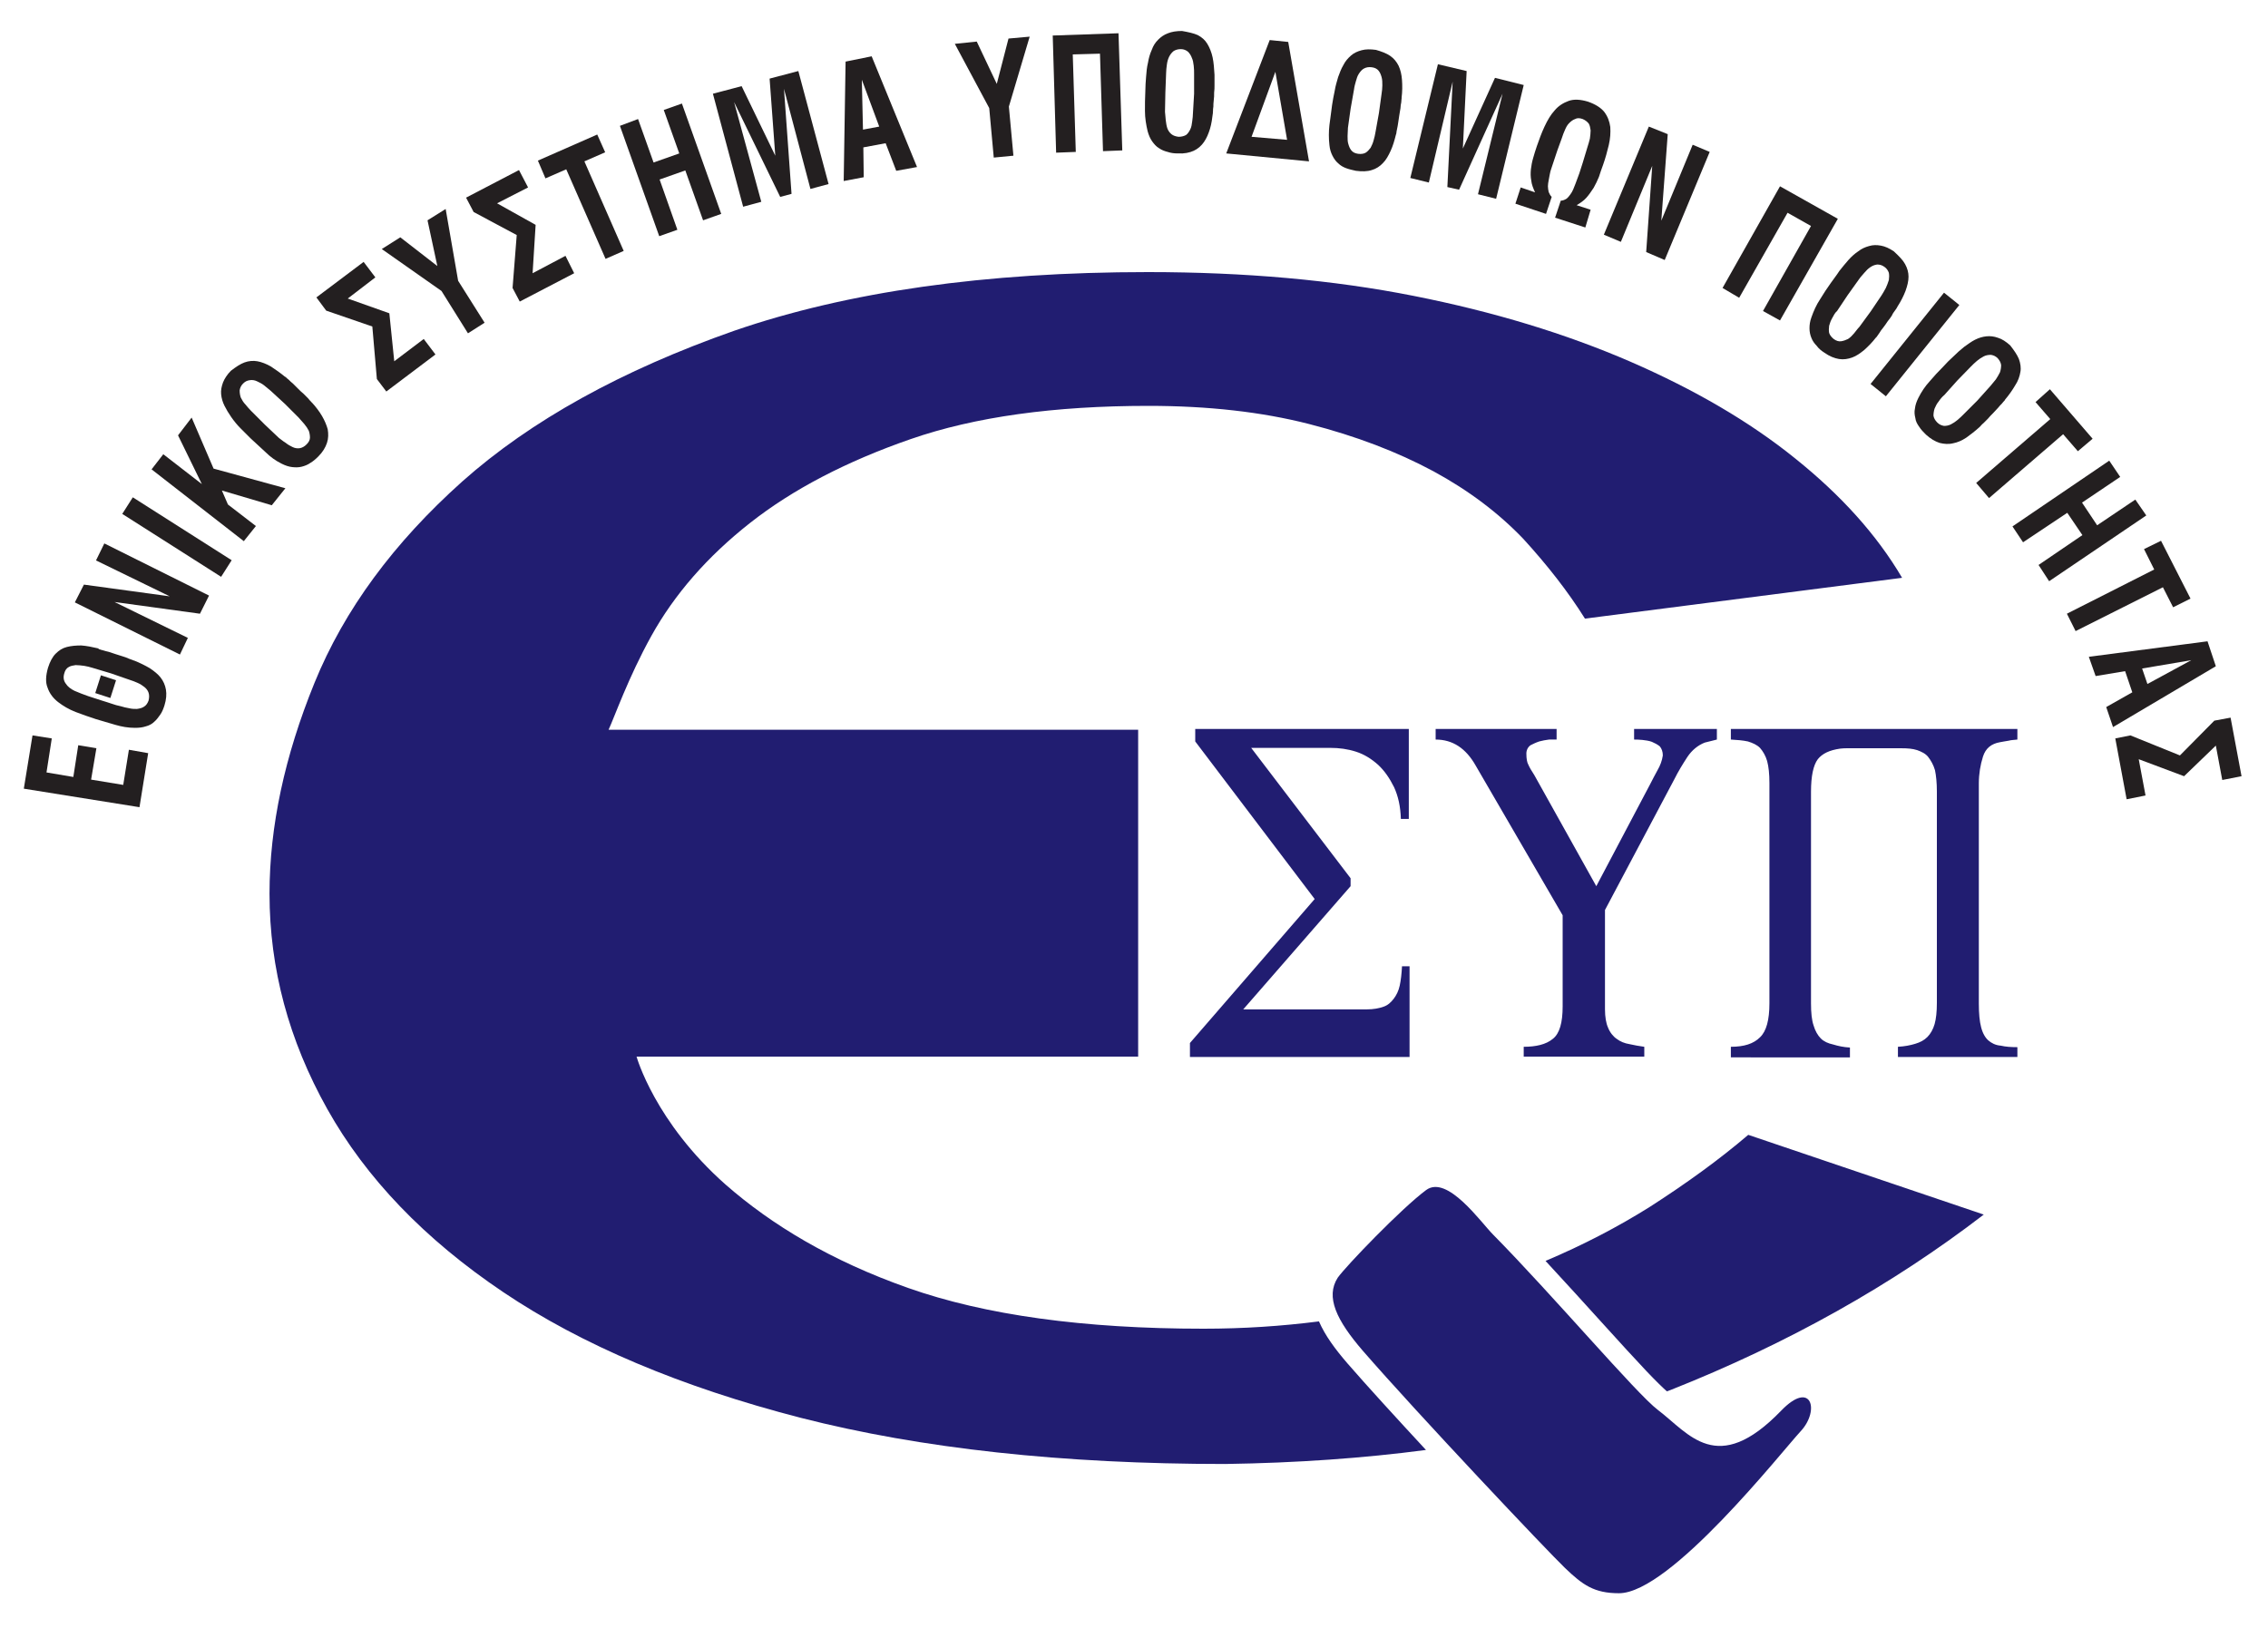 <svg xmlns:inkscape="http://www.inkscape.org/namespaces/inkscape" xmlns:sodipodi="http://sodipodi.sourceforge.net/DTD/sodipodi-0.dtd" xmlns="http://www.w3.org/2000/svg" xmlns:svg="http://www.w3.org/2000/svg" id="Layer_1" x="0px" y="0px" viewBox="0 0 600 430.7" style="enable-background:new 0 0 600 430.7;" xml:space="preserve" sodipodi:docname="esyp-logo.svg" inkscape:version="1.3.2 (091e20ef0f, 2023-11-25)"><defs id="defs22">																																				</defs><style type="text/css" id="style1">	.st0{fill:#3C449A;}	.st1{fill:none;stroke:#FFFFFF;stroke-width:4.764;}	.st2{fill:#231F20;}</style><path id="path1" style="fill:#211d71;fill-opacity:1" class="st0" d="M 303.699 72 C 260.599 72 224.201 77.2 194.301 87.5 C 164.401 98 140.401 111.3 122.301 127.4 C 104.201 143.6 91.099 161.299 83.199 180.699 C 75.299 200.099 71.301 218.7 71.301 236.5 C 71.301 256.3 76.4 275.3 86.6 293.5 C 96.8 311.7 112.3 327.9 133.1 341.9 C 153.9 355.9 180.1 366.999 211.9 375.199 C 243.6 383.299 281 387.4 324.1 387.4 C 343.165 387.12 360.836 385.848 377.238 383.688 C 369.363 375.175 361.706 366.81 356.529 360.848 L 356.523 360.84 L 356.518 360.834 C 353.209 356.998 350.577 353.443 348.932 349.666 C 339.075 350.923 328.929 351.6 318.4 351.6 C 286.7 351.6 260.599 348.001 240.199 340.801 C 219.799 333.601 204.1 324.1 192 313.5 C 173.2 296.9 168.4 279.6 168.4 279.6 L 301.1 279.6 L 301.1 193.1 L 161 193.1 C 162.5 189.9 166.201 179.301 172.301 168.301 C 178.401 157.301 187.1 147.3 198.4 138.4 C 209.7 129.5 223.9 122.099 240.9 116.199 C 257.9 110.299 278.901 107.4 303.801 107.4 C 319.601 107.4 333.801 108.999 346.301 112.199 C 358.801 115.399 369.699 119.599 379.199 124.699 C 388.599 129.799 396.5 135.8 403 142.6 C 409.3 149.5 414.801 156.499 419.301 163.699 L 503.199 152.9 C 496.499 141.5 487 131.001 474.9 121.301 C 462.9 111.601 448.301 103.099 431.301 95.699 C 414.201 88.299 395.2 82.501 374 78.301 C 352.8 74.101 329.399 72 303.699 72 z M 462.5 300.301 C 454.9 306.801 446.2 313.1 436.4 319.4 C 428.002 324.66 418.831 329.449 408.871 333.662 C 414.14 339.34 419.534 345.297 424.482 350.756 C 428.597 355.295 432.388 359.458 435.455 362.703 C 437.986 365.38 439.919 367.237 440.971 368.174 C 441.305 368.043 441.668 367.933 442 367.801 C 473 355.501 500.601 340 524.801 321.4 L 462.5 300.301 z M 398.344 337.789 C 387.659 341.664 376.201 344.803 363.801 347.301 C 362.54 347.555 361.244 347.734 359.973 347.965 C 361.068 349.71 362.546 351.72 364.482 353.965 C 370.561 360.965 380.333 371.6 389.861 381.838 C 404.358 379.395 417.735 376.17 429.963 372.152 C 429.252 371.414 428.626 370.788 427.811 369.926 C 424.631 366.562 420.815 362.367 416.691 357.818 C 410.832 351.355 404.369 344.205 398.344 337.789 z "></path><path class="st0" d="m 347.8,237.9 -31.6,-41.7 v -3.3 h 56.5 v 23.8 h -2.1 c -0.1,-3.3 -0.7,-6 -1.8,-8.4 -1.2,-2.4 -2.5,-4.3 -4.2,-5.9 -1.8,-1.6 -3.7,-2.8 -5.9,-3.5 -2.2,-0.7 -4.4,-1 -6.8,-1 H 331 l 26.3,34.5 v 2.1 l -28.4,32.6 h 32.7 c 1.8,0 3.3,-0.3 4.4,-0.7 1.2,-0.4 2,-1.2 2.7,-2.1 0.7,-0.9 1.3,-2.1 1.6,-3.5 0.3,-1.4 0.5,-3.1 0.6,-5.1 h 2 v 24 H 314.8 V 276 Z m 63,37 c 1.8,-1.4 2.6,-4.3 2.6,-8.6 v -24.1 l -23,-39.6 c -2.6,-4.6 -6.1,-6.9 -10.6,-6.9 v -2.8 h 32 v 2.8 c -0.4,0 -1.1,0 -2,0 -0.9,0.1 -1.8,0.3 -2.6,0.5 -0.9,0.3 -1.7,0.7 -2.3,1 -0.7,0.5 -1.1,1.3 -1.1,2.2 0,1.4 0.2,2.4 0.5,2.9 0.3,0.7 0.8,1.6 1.6,2.8 l 16.4,29.4 14.2,-26.9 c 0.6,-1.2 1.3,-2.5 2,-3.8 0.7,-1.2 1.2,-2.5 1.4,-3.9 0,-1 -0.3,-1.8 -0.8,-2.4 -0.6,-0.5 -1.4,-0.9 -2.1,-1.2 -0.8,-0.3 -1.7,-0.4 -2.5,-0.5 -0.9,-0.1 -1.7,-0.1 -2.2,-0.1 v -2.8 h 21.9 v 2.8 c -0.5,0.1 -1.1,0.3 -1.6,0.4 -0.5,0.1 -1.1,0.3 -1.6,0.4 -1.8,0.7 -3.4,2 -4.6,3.8 -1.3,2 -2.4,3.8 -3.4,5.8 l -18.4,34.7 v 26.3 c 0,2 0.3,3.7 0.8,4.8 0.5,1.3 1.4,2.4 2.3,3 0.9,0.7 2.1,1.2 3.4,1.4 1.3,0.3 2.5,0.5 3.9,0.7 v 2.6 H 403.1 V 277 c 3.2,0 5.9,-0.6 7.7,-2.1 z m 54.8,-0.4 c 1.7,-1.6 2.5,-4.6 2.5,-9 v -58.3 c 0,-2.4 -0.2,-4.3 -0.6,-5.8 -0.4,-1.4 -1.1,-2.6 -1.9,-3.5 -0.8,-0.8 -1.9,-1.3 -3.2,-1.7 -1.4,-0.3 -2.8,-0.4 -4.5,-0.5 v -2.8 h 75.8 v 2.8 c -0.7,0.1 -1.6,0.1 -2.3,0.3 -0.8,0.1 -1.6,0.3 -2.3,0.4 -2.3,0.4 -3.8,1.6 -4.5,3.8 -0.7,2.2 -1.1,4.6 -1.1,7.1 v 58.3 c 0,2.6 0.2,4.7 0.6,6.2 0.4,1.6 1.1,2.8 1.9,3.5 0.8,0.7 1.9,1.3 3.3,1.4 1.3,0.3 2.7,0.4 4.4,0.4 v 2.6 H 502.1 V 277 c 1.8,-0.1 3.3,-0.4 4.6,-0.8 1.3,-0.4 2.3,-0.9 3.2,-1.8 0.8,-0.8 1.5,-2 1.9,-3.4 0.4,-1.4 0.6,-3.3 0.6,-5.6 v -56 c 0,-2.2 -0.2,-4.2 -0.5,-5.6 -0.4,-1.4 -1.1,-2.6 -1.8,-3.5 -0.7,-0.9 -1.8,-1.4 -2.9,-1.8 -1.2,-0.4 -2.6,-0.5 -4.3,-0.5 h -12 c -0.7,0 -1.5,0 -2.1,0 -0.6,0 -1.3,0 -2,0.1 -2.8,0.4 -4.7,1.3 -5.9,2.8 -1.2,1.6 -1.8,4.5 -1.8,8.6 v 56 c 0,2.5 0.2,4.5 0.7,5.9 0.4,1.4 1.1,2.6 1.9,3.4 0.8,0.8 1.9,1.3 3.3,1.6 1.3,0.4 2.7,0.7 4.4,0.8 v 2.6 H 457.9 V 277 c 3.5,0 6,-0.8 7.7,-2.5 z" id="path2" style="fill:#211d71;fill-opacity:1"></path><path class="st0" d="m 377.3,314.9 c 5.6,-4.1 14.5,8.6 17.7,11.8 15.7,15.9 38,42.2 43.6,46.4 8.2,6.2 15.6,17.8 32.6,0.2 8,-8.3 10.3,-0.1 5.2,5.4 -5.1,5.5 -34.5,42.9 -48.1,42.9 -6.6,0 -9.6,-2.2 -14.3,-6.7 -4.6,-4.4 -39,-40.8 -53.5,-57.5 -6.9,-8 -9.9,-14.2 -6.6,-19.3 2.1,-3 16.9,-18.4 23.4,-23.2" id="path3" style="fill:#211d71;fill-opacity:1"></path><polygon class="st2" points="12.3,204.4 19.4,205.6 20.7,197.2 25.5,198 24.1,206.3 32.6,207.7 34.1,198.4 39.2,199.3 36.9,213.6 6.3,208.7 8.6,194.6 13.7,195.4 " id="polygon4"></polygon><path class="st2" d="m 26.3,171.8 c 0.2,0.1 0.6,0.2 1,0.3 0.4,0.1 0.9,0.3 1.5,0.4 0.6,0.2 1.2,0.4 1.8,0.6 0.7,0.2 1.3,0.4 1.9,0.6 0.6,0.2 1.2,0.4 1.6,0.6 0.5,0.2 0.8,0.3 1.1,0.4 0.3,0.1 0.4,0.2 0.3,0.1 1.5,0.6 2.9,1.3 4.1,2 1.2,0.8 2.2,1.6 2.9,2.5 0.7,0.9 1.2,2 1.4,3.2 0.2,1.2 0.1,2.6 -0.4,4.2 -0.3,0.9 -0.6,1.7 -1.1,2.4 -0.5,0.7 -1,1.4 -1.6,1.9 -0.6,0.6 -1.4,1 -2.2,1.2 -0.9,0.3 -1.8,0.4 -2.9,0.4 -1.8,0 -3.5,-0.3 -5.2,-0.8 -1.7,-0.5 -3.4,-1 -5.1,-1.5 -1.8,-0.6 -3.6,-1.2 -5.4,-1.9 -1.8,-0.7 -3.3,-1.6 -4.6,-2.6 -1.3,-1 -2.3,-2.3 -2.8,-3.8 -0.6,-1.4 -0.5,-3.2 0.1,-5.3 0.5,-1.6 1.2,-2.9 2,-3.7 0.9,-0.9 1.8,-1.5 3,-1.8 1.2,-0.3 2.4,-0.4 3.8,-0.4 1.4,0.1 2.9,0.4 4.6,0.8 -0.1,0.1 0,0.2 0.2,0.2 z m -3,12.4 c 1.2,0.4 2.5,0.8 3.7,1.2 0.9,0.3 1.7,0.5 2.5,0.8 0.8,0.3 1.6,0.5 2.5,0.7 0.7,0.2 1.4,0.4 2.1,0.5 0.8,0.2 1.4,0.2 2.1,0.2 0.7,-0.1 1.3,-0.2 1.9,-0.6 0.5,-0.3 0.9,-0.8 1.2,-1.6 0.2,-0.8 0.2,-1.5 0,-2.1 -0.2,-0.6 -0.6,-1.1 -1.1,-1.5 -0.5,-0.4 -1.1,-0.8 -1.8,-1.1 -0.7,-0.3 -1.4,-0.6 -2.1,-0.8 l -4.9,-1.7 -5,-1.5 c -0.7,-0.2 -1.4,-0.4 -2.1,-0.5 -0.7,-0.1 -1.6,-0.2 -2.3,-0.2 -0.7,0.1 -1.3,0.2 -1.8,0.5 -0.6,0.3 -1,0.9 -1.2,1.7 -0.3,1 -0.2,1.9 0.4,2.7 0.5,0.8 1.3,1.4 2.3,1.9 1.2,0.5 2.4,1 3.6,1.4 z m 5.9,0.5 -4,-1.3 1.5,-4.7 4,1.3 z" id="path5"></path><polygon class="st2" points="25.4,148.3 27.6,143.8 55.3,157.6 52.9,162.4 30.3,159.3 49.7,168.8 47.6,173.2 19.8,159.4 22.2,154.7 44.9,157.8 " id="polygon5"></polygon><rect x="-97.35" y="100.309" transform="rotate(-57.521)" class="st2" width="5.2" height="31" id="rect5" style="stroke-width:1"></rect><polygon class="st2" points="47.1,115.2 50.7,110.5 56.5,124 75.5,129.2 71.9,133.7 58.7,129.8 60.3,133.5 67.7,139.2 64.5,143.2 40.1,124.2 43.2,120.2 53.4,128.1 " id="polygon6"></polygon><path class="st2" d="m 64.7,95.9 c 1.1,-0.4 2.3,-0.5 3.4,-0.3 1.1,0.2 2.4,0.7 3.6,1.4 1.2,0.8 2.5,1.7 3.7,2.7 -0.1,-0.1 0,0 0.2,0.1 0.2,0.2 0.4,0.4 0.8,0.7 0.3,0.3 0.7,0.7 1.1,1 0.4,0.4 0.9,0.9 1.3,1.3 0.5,0.5 1,1 1.5,1.4 0.5,0.5 0.9,0.9 1.2,1.2 0.3,0.4 0.6,0.7 0.8,0.9 0.2,0.2 0.2,0.3 0.2,0.2 1.1,1.2 2,2.4 2.7,3.6 0.7,1.2 1.2,2.4 1.5,3.5 0.2,1.2 0.2,2.4 -0.2,3.6 -0.4,1.2 -1.1,2.4 -2.3,3.6 -0.7,0.7 -1.4,1.3 -2.1,1.7 -0.7,0.5 -1.5,0.8 -2.3,1 -0.8,0.2 -1.6,0.2 -2.5,0.1 -0.9,-0.1 -1.8,-0.4 -2.8,-0.9 -1.6,-0.8 -3,-1.8 -4.3,-3.1 -1.3,-1.2 -2.6,-2.4 -3.9,-3.6 -0.9,-0.9 -1.8,-1.8 -2.7,-2.7 -0.9,-0.9 -1.7,-1.9 -2.4,-2.9 -0.7,-1 -1.3,-2 -1.8,-3 -0.5,-1 -0.8,-2 -0.9,-3.1 -0.1,-1 0.1,-2 0.5,-3.1 0.4,-1 1.1,-2.1 2.1,-3.1 1.3,-1 2.5,-1.8 3.6,-2.2 z m 10.9,21.3 c 0.6,0.5 1.2,0.8 1.8,1.1 0.6,0.3 1.3,0.4 1.9,0.3 0.6,-0.1 1.2,-0.4 1.8,-1 0.6,-0.6 0.9,-1.2 0.9,-1.8 0,-0.6 -0.1,-1.2 -0.3,-1.8 -0.3,-0.6 -0.7,-1.2 -1.2,-1.8 -0.5,-0.6 -1,-1.1 -1.5,-1.7 l -3.6,-3.6 -3.8,-3.5 c -0.5,-0.4 -1.1,-0.9 -1.7,-1.4 -0.6,-0.5 -1.3,-0.8 -1.9,-1.1 -0.6,-0.3 -1.3,-0.4 -1.9,-0.3 -0.7,0.1 -1.2,0.3 -1.8,0.9 -0.6,0.6 -0.8,1.2 -0.9,1.8 0,0.7 0.1,1.3 0.3,1.9 0.3,0.6 0.7,1.3 1.2,1.8 0.5,0.6 1,1.2 1.5,1.7 l 3.7,3.7 3.7,3.5 c 0.6,0.4 1.1,0.9 1.8,1.3 z" id="path6"></path><polygon class="st2" points="104.3,95.6 112.1,89.7 115.2,93.8 102.2,103.6 99.7,100.3 98.5,86.4 86.3,82.2 83.7,78.7 96.2,69.3 99.3,73.4 92,79 103,82.9 " id="polygon7"></polygon><polygon class="st2" points="115.7,70.4 113.1,58.3 117.9,55.3 121.2,74.3 128.2,85.4 123.8,88.2 116.8,77 101,65.9 105.9,62.8 " id="polygon8"></polygon><polygon class="st2" points="140.9,72.3 149.6,67.7 151.9,72.3 137.5,79.8 135.6,76.2 136.7,62.2 125.3,56.1 123.3,52.3 137.3,45 139.7,49.6 131.5,53.8 141.7,59.5 " id="polygon9"></polygon><polygon class="st2" points="158,35.6 160.1,40.3 154.6,42.7 165,66.4 160.2,68.5 149.8,44.8 144.3,47.2 142.3,42.5 " id="polygon10"></polygon><polygon class="st2" points="175.6,29.1 180.4,27.4 190.8,56.6 186,58.3 181.3,45.1 174.5,47.5 179.2,60.8 174.4,62.5 164,33.3 168.8,31.5 172.9,43 179.7,40.6 " id="polygon11"></polygon><polygon class="st2" points="203.6,20.8 211.2,18.8 219.2,48.7 214.4,50 207.4,23.5 209.4,51.3 206.4,52.1 194.2,27 201.4,53.4 196.6,54.7 188.6,24.8 196.2,22.8 205.1,41.2 " id="polygon12"></polygon><path class="st2" d="m 230.6,14.9 12,29.3 -5.5,1 -2.8,-7.3 -5.9,1.1 0.1,7.9 -5.3,1 0.5,-31.6 z m -2.6,6.2 0.3,13.2 4.3,-0.8 z" id="path12"></path><polygon class="st2" points="263.7,22.2 266.8,10.2 272.4,9.7 266.9,28.2 268.1,41.2 262.9,41.7 261.7,28.6 252.6,11.6 258.4,11 " id="polygon13"></polygon><polygon class="st2" points="291,14.2 283.8,14.4 284.6,40.2 279.4,40.4 278.5,9.4 295.9,8.8 296.9,39.8 291.8,40 " id="polygon14"></polygon><path class="st2" d="m 316.9,9.3 c 1.1,0.6 1.9,1.3 2.5,2.3 0.6,1 1.1,2.2 1.4,3.6 0.3,1.4 0.4,3 0.5,4.6 0,-0.1 0,0 0,0.2 0,0.3 0,0.6 0,1.1 0,0.5 0,1 0,1.5 0,0.6 0,1.2 -0.1,1.9 0,0.7 0,1.4 -0.1,2 -0.1,0.7 -0.1,1.3 -0.1,1.7 -0.1,0.5 -0.1,0.9 -0.1,1.2 0,0.3 -0.1,0.4 0,0.3 -0.2,1.6 -0.4,3.1 -0.8,4.4 -0.4,1.3 -0.9,2.5 -1.6,3.5 -0.7,1 -1.6,1.8 -2.7,2.3 -1.1,0.5 -2.5,0.8 -4.2,0.7 -1,0 -1.8,-0.1 -2.7,-0.4 -0.8,-0.2 -1.6,-0.5 -2.3,-1 -0.7,-0.4 -1.3,-1.1 -1.8,-1.8 -0.5,-0.7 -0.9,-1.6 -1.2,-2.7 -0.4,-1.7 -0.7,-3.5 -0.7,-5.3 0,-1.7 0,-3.5 0.1,-5.3 0,-1.2 0.1,-2.5 0.2,-3.8 0.1,-1.3 0.2,-2.5 0.5,-3.7 0.2,-1.2 0.5,-2.3 1,-3.4 0.4,-1.1 0.9,-1.9 1.7,-2.7 0.7,-0.7 1.5,-1.3 2.6,-1.7 1,-0.4 2.2,-0.6 3.7,-0.6 1.7,0.3 3.1,0.6 4.2,1.1 z m -8.5,22.5 c 0.1,0.8 0.2,1.5 0.4,2.1 0.2,0.6 0.6,1.2 1.1,1.6 0.5,0.4 1.1,0.6 1.9,0.7 0.8,0 1.5,-0.2 2,-0.5 0.5,-0.4 0.8,-0.9 1.1,-1.5 0.3,-0.6 0.4,-1.3 0.5,-2.1 0.1,-0.8 0.2,-1.5 0.2,-2.2 l 0.3,-5.1 v -5.2 c 0,-0.7 0,-1.4 -0.1,-2.2 -0.1,-0.8 -0.2,-1.5 -0.5,-2.1 -0.2,-0.6 -0.6,-1.2 -1,-1.6 -0.5,-0.4 -1.1,-0.7 -1.9,-0.7 -0.8,0 -1.4,0.2 -1.9,0.5 -0.5,0.4 -0.9,0.9 -1.2,1.5 -0.3,0.6 -0.5,1.3 -0.6,2.1 -0.1,0.8 -0.2,1.5 -0.2,2.2 l -0.2,5.2 -0.1,5.1 c 0.1,0.7 0.1,1.4 0.2,2.2 z" id="path14"></path><path class="st2" d="m 346.3,42.7 -21.9,-2.1 11.5,-30 4.9,0.5 z m -5.8,-5.7 -3.1,-18 -6.3,17.2 z" id="path15"></path><path class="st2" d="m 367.8,14.8 c 1,0.7 1.7,1.6 2.2,2.6 0.5,1.1 0.8,2.3 0.9,3.8 0.1,1.4 0.1,3 -0.1,4.6 0,-0.1 0,0 0,0.2 0,0.3 -0.1,0.6 -0.1,1.1 -0.1,0.5 -0.2,1 -0.2,1.5 -0.1,0.6 -0.2,1.2 -0.3,1.8 -0.1,0.7 -0.2,1.4 -0.3,2 -0.1,0.7 -0.2,1.3 -0.3,1.7 -0.1,0.5 -0.2,0.9 -0.2,1.2 -0.1,0.3 -0.1,0.4 -0.1,0.3 -0.4,1.6 -0.8,3 -1.4,4.3 -0.6,1.3 -1.2,2.4 -2,3.2 -0.8,0.9 -1.9,1.6 -3,1.9 -1.2,0.4 -2.6,0.4 -4.2,0.2 -0.9,-0.2 -1.8,-0.4 -2.6,-0.7 -0.8,-0.3 -1.5,-0.7 -2.1,-1.3 -0.6,-0.5 -1.1,-1.2 -1.5,-2 -0.4,-0.8 -0.7,-1.7 -0.8,-2.8 -0.2,-1.8 -0.2,-3.5 0,-5.3 0.2,-1.7 0.5,-3.5 0.7,-5.3 0.2,-1.2 0.4,-2.5 0.7,-3.8 0.2,-1.3 0.6,-2.5 0.9,-3.6 0.4,-1.1 0.8,-2.2 1.4,-3.2 0.5,-1 1.2,-1.8 2,-2.5 0.8,-0.7 1.7,-1.1 2.8,-1.4 1.1,-0.3 2.3,-0.3 3.8,-0.1 1.4,0.4 2.8,0.9 3.8,1.6 z M 356.5,36 c 0,0.8 0,1.5 0.2,2.1 0.2,0.7 0.4,1.2 0.8,1.7 0.4,0.5 1,0.8 1.8,0.9 0.8,0.1 1.5,0 2,-0.3 0.5,-0.3 0.9,-0.8 1.3,-1.3 0.3,-0.6 0.6,-1.2 0.8,-2 0.2,-0.7 0.4,-1.5 0.5,-2.2 l 0.9,-5 0.7,-5.1 c 0.1,-0.7 0.2,-1.4 0.2,-2.2 0,-0.8 0,-1.5 -0.2,-2.2 -0.2,-0.7 -0.4,-1.2 -0.8,-1.7 -0.4,-0.5 -1,-0.8 -1.8,-0.9 -0.8,-0.1 -1.4,0 -2,0.3 -0.6,0.3 -1,0.8 -1.4,1.4 -0.4,0.6 -0.6,1.3 -0.8,2 -0.2,0.7 -0.4,1.4 -0.5,2.2 l -0.9,5.1 -0.7,5 c 0,0.7 -0.1,1.4 -0.1,2.2 z" id="path16"></path><polygon class="st2" points="395.5,20.6 403.1,22.5 395.8,52.6 391,51.4 397.5,24.8 386,50.2 382.9,49.5 384.3,21.6 378,48.3 373.1,47.1 380.4,17 388,18.8 387,39.3 " id="polygon16"></polygon><path class="st2" d="m 419.4,60.2 -8,-2.6 1.5,-4.5 c 0.5,0 1,-0.2 1.5,-0.5 0.4,-0.3 0.7,-0.7 1,-1.1 0.3,-0.4 0.6,-0.9 0.8,-1.4 0.2,-0.5 0.4,-1 0.6,-1.5 0.3,-0.9 0.7,-1.8 1,-2.7 0.3,-0.9 0.6,-1.8 0.9,-2.8 l 1.3,-4.3 c 0.2,-0.6 0.4,-1.3 0.6,-2.1 0.1,-0.8 0.2,-1.5 0.2,-2.2 -0.1,-0.7 -0.2,-1.3 -0.5,-1.8 -0.4,-0.5 -0.9,-0.9 -1.6,-1.2 -0.8,-0.3 -1.5,-0.3 -2,0 -0.6,0.2 -1.1,0.6 -1.6,1.1 -0.5,0.5 -0.8,1.1 -1.1,1.8 -0.3,0.7 -0.6,1.4 -0.8,2.1 -0.4,1.1 -0.8,2.2 -1.2,3.3 -0.4,1.1 -0.7,2.2 -1.1,3.3 -0.2,0.5 -0.3,1 -0.5,1.5 -0.2,0.5 -0.3,1 -0.4,1.5 -0.1,0.5 -0.2,1.1 -0.3,1.6 -0.1,0.5 -0.2,1.1 -0.2,1.6 0,0.5 0.1,1 0.2,1.5 0.2,0.5 0.4,0.9 0.8,1.3 l -1.5,4.5 -8.1,-2.7 1.4,-4.3 3.8,1.3 c -0.5,-1.1 -0.9,-2.1 -1,-3.1 -0.2,-1 -0.2,-2 -0.1,-3 0.1,-0.9 0.3,-2 0.6,-3 0.3,-1 0.6,-2.1 1,-3.2 0.6,-1.7 1.2,-3.4 2,-5.1 0.8,-1.7 1.6,-3.1 2.7,-4.3 1,-1.2 2.3,-2 3.7,-2.5 1.4,-0.5 3.1,-0.4 5.1,0.2 2,0.7 3.4,1.6 4.3,2.7 0.9,1.2 1.4,2.5 1.6,4 0.1,1.5 0,3.1 -0.4,4.8 -0.4,1.7 -0.9,3.5 -1.5,5.2 -0.4,1.1 -0.8,2.2 -1.1,3.2 -0.4,1 -0.9,2 -1.4,2.9 -0.6,0.9 -1.2,1.8 -1.9,2.6 -0.7,0.8 -1.6,1.4 -2.6,2 l 3.7,1.2 z" id="path17"></path><polygon class="st2" points="447.8,38.3 452.3,40.2 440.4,68.8 435.5,66.7 437.1,43.9 428.8,64 424.3,62.1 436.2,33.5 441.2,35.5 439.5,58.4 " id="polygon17"></polygon><polygon class="st2" points="479.1,59.8 472.9,56.3 460.1,78.8 455.7,76.2 470.9,49.3 486.2,57.9 470.9,84.8 466.4,82.3 " id="polygon18"></polygon><path class="st2" d="m 504,69.9 c 0.6,1.1 0.9,2.2 0.9,3.3 0,1.2 -0.3,2.4 -0.8,3.8 -0.5,1.3 -1.2,2.7 -2.1,4.1 0,-0.1 0,0 -0.1,0.2 -0.1,0.2 -0.3,0.5 -0.6,0.9 -0.3,0.4 -0.6,0.8 -0.8,1.3 -0.3,0.5 -0.7,1 -1.1,1.5 -0.4,0.6 -0.8,1.2 -1.2,1.7 -0.4,0.5 -0.8,1 -1,1.4 -0.3,0.4 -0.5,0.7 -0.7,1 -0.2,0.2 -0.2,0.3 -0.2,0.2 -1,1.3 -2.1,2.4 -3.1,3.3 -1.1,0.9 -2.1,1.6 -3.2,2 -1.1,0.4 -2.3,0.6 -3.5,0.4 -1.2,-0.2 -2.5,-0.7 -3.9,-1.7 -0.8,-0.5 -1.5,-1.1 -2,-1.8 -0.6,-0.6 -1.1,-1.3 -1.4,-2.1 -0.3,-0.7 -0.5,-1.6 -0.5,-2.5 0,-0.9 0.1,-1.8 0.5,-2.9 0.6,-1.7 1.3,-3.3 2.3,-4.8 0.9,-1.5 1.9,-3 2.9,-4.4 0.7,-1 1.5,-2 2.2,-3.1 0.8,-1 1.6,-2 2.4,-2.9 0.8,-0.9 1.7,-1.7 2.6,-2.3 0.9,-0.7 1.8,-1.1 2.9,-1.4 1,-0.3 2,-0.3 3.1,-0.1 1.1,0.2 2.2,0.7 3.4,1.5 1.4,1.3 2.4,2.3 3,3.4 z m -19.3,14.3 c -0.4,0.7 -0.6,1.3 -0.8,2 -0.1,0.7 -0.1,1.3 0,1.9 0.2,0.6 0.6,1.1 1.2,1.6 0.7,0.5 1.3,0.7 2,0.6 0.6,-0.1 1.2,-0.3 1.8,-0.6 0.6,-0.4 1.1,-0.9 1.6,-1.5 0.5,-0.6 0.9,-1.2 1.4,-1.7 l 3,-4.1 2.9,-4.3 c 0.4,-0.6 0.7,-1.2 1.1,-1.9 0.3,-0.7 0.6,-1.4 0.8,-2.1 0.1,-0.7 0.1,-1.3 0,-1.9 -0.2,-0.6 -0.6,-1.2 -1.2,-1.6 -0.7,-0.5 -1.3,-0.6 -1.9,-0.6 -0.7,0.1 -1.2,0.3 -1.8,0.7 -0.6,0.4 -1.1,0.9 -1.6,1.5 -0.5,0.6 -1,1.1 -1.4,1.7 l -3,4.2 -2.8,4.2 c -0.6,0.5 -0.9,1.2 -1.3,1.9 z" id="path18"></path><rect x="231.007" y="449.272" transform="rotate(-51.186)" class="st2" width="31" height="5.2" id="rect18" style="stroke-width:1"></rect><path class="st2" d="m 534.1,95 c 0.4,1.1 0.6,2.3 0.4,3.4 -0.2,1.2 -0.6,2.4 -1.4,3.6 -0.7,1.2 -1.6,2.5 -2.7,3.8 0.1,-0.1 0,0 -0.1,0.2 -0.2,0.2 -0.4,0.4 -0.7,0.8 -0.3,0.3 -0.7,0.7 -1,1.1 -0.4,0.4 -0.8,0.9 -1.3,1.4 -0.5,0.5 -1,1 -1.4,1.5 -0.5,0.5 -0.9,0.9 -1.2,1.2 -0.4,0.3 -0.6,0.6 -0.8,0.8 -0.2,0.2 -0.3,0.3 -0.2,0.2 -1.2,1.1 -2.4,2 -3.5,2.8 -1.2,0.8 -2.4,1.3 -3.5,1.5 -1.2,0.3 -2.4,0.2 -3.6,-0.1 -1.2,-0.4 -2.4,-1.1 -3.6,-2.2 -0.7,-0.7 -1.3,-1.3 -1.8,-2.1 -0.5,-0.7 -0.9,-1.4 -1,-2.3 -0.2,-0.8 -0.3,-1.6 -0.1,-2.5 0.1,-0.9 0.4,-1.8 0.9,-2.8 0.8,-1.6 1.8,-3.1 3,-4.4 1.1,-1.3 2.3,-2.6 3.6,-3.9 0.8,-0.9 1.7,-1.8 2.7,-2.7 0.9,-0.9 1.8,-1.7 2.8,-2.5 1,-0.7 1.9,-1.4 2.9,-1.9 1,-0.5 2,-0.8 3,-0.9 1,-0.1 2,0 3.1,0.4 1,0.3 2.1,1 3.2,2 1,1.3 1.8,2.4 2.3,3.6 z m -21.2,11.2 c -0.5,0.6 -0.8,1.2 -1.1,1.9 -0.2,0.6 -0.3,1.3 -0.3,1.9 0.1,0.6 0.4,1.2 1,1.8 0.6,0.6 1.2,0.8 1.8,0.9 0.6,0 1.2,-0.1 1.8,-0.4 0.6,-0.3 1.2,-0.7 1.8,-1.2 0.6,-0.5 1.1,-1 1.6,-1.5 l 3.6,-3.6 3.5,-3.9 c 0.4,-0.5 0.9,-1.1 1.4,-1.7 0.4,-0.6 0.8,-1.3 1.1,-1.9 0.2,-0.6 0.3,-1.3 0.3,-1.9 -0.1,-0.7 -0.4,-1.2 -0.9,-1.8 -0.6,-0.6 -1.2,-0.8 -1.8,-0.9 -0.7,0 -1.3,0.1 -1.9,0.4 -0.6,0.3 -1.2,0.7 -1.8,1.2 -0.6,0.5 -1.1,1 -1.6,1.5 l -3.6,3.7 -3.4,3.8 c -0.6,0.5 -1.1,1.1 -1.5,1.7 z" id="path19"></path><polygon class="st2" points="553.6,116.1 549.7,119.4 545.8,114.9 526.2,131.8 522.8,127.8 542.4,110.9 538.5,106.4 542.3,103 " id="polygon19"></polygon><polygon class="st2" points="564.9,132.2 567.8,136.4 542.1,153.8 539.3,149.5 550.9,141.6 546.9,135.7 535.2,143.5 532.4,139.3 558,121.9 560.9,126.2 550.8,133 554.8,139 " id="polygon20"></polygon><polygon class="st2" points="579.5,158.4 574.9,160.7 572.2,155.4 549.1,167 546.8,162.4 569.9,150.7 567.2,145.3 571.7,143.1 " id="polygon21"></polygon><path class="st2" d="m 586.2,176.3 -27.2,16.1 -1.8,-5.3 6.9,-3.9 -1.9,-5.6 -7.8,1.3 -1.8,-5.1 31.4,-4.1 z m -6.5,-1.6 -13,2.2 1.4,4.1 z" id="path21"></path><polygon class="st2" points="565.8,200.9 567.6,210.5 562.6,211.5 559.6,195.4 563.6,194.6 576.7,199.9 585.8,190.7 590.1,189.9 593,205.4 587.9,206.4 586.2,197.3 577.8,205.4 " id="polygon22"></polygon></svg>